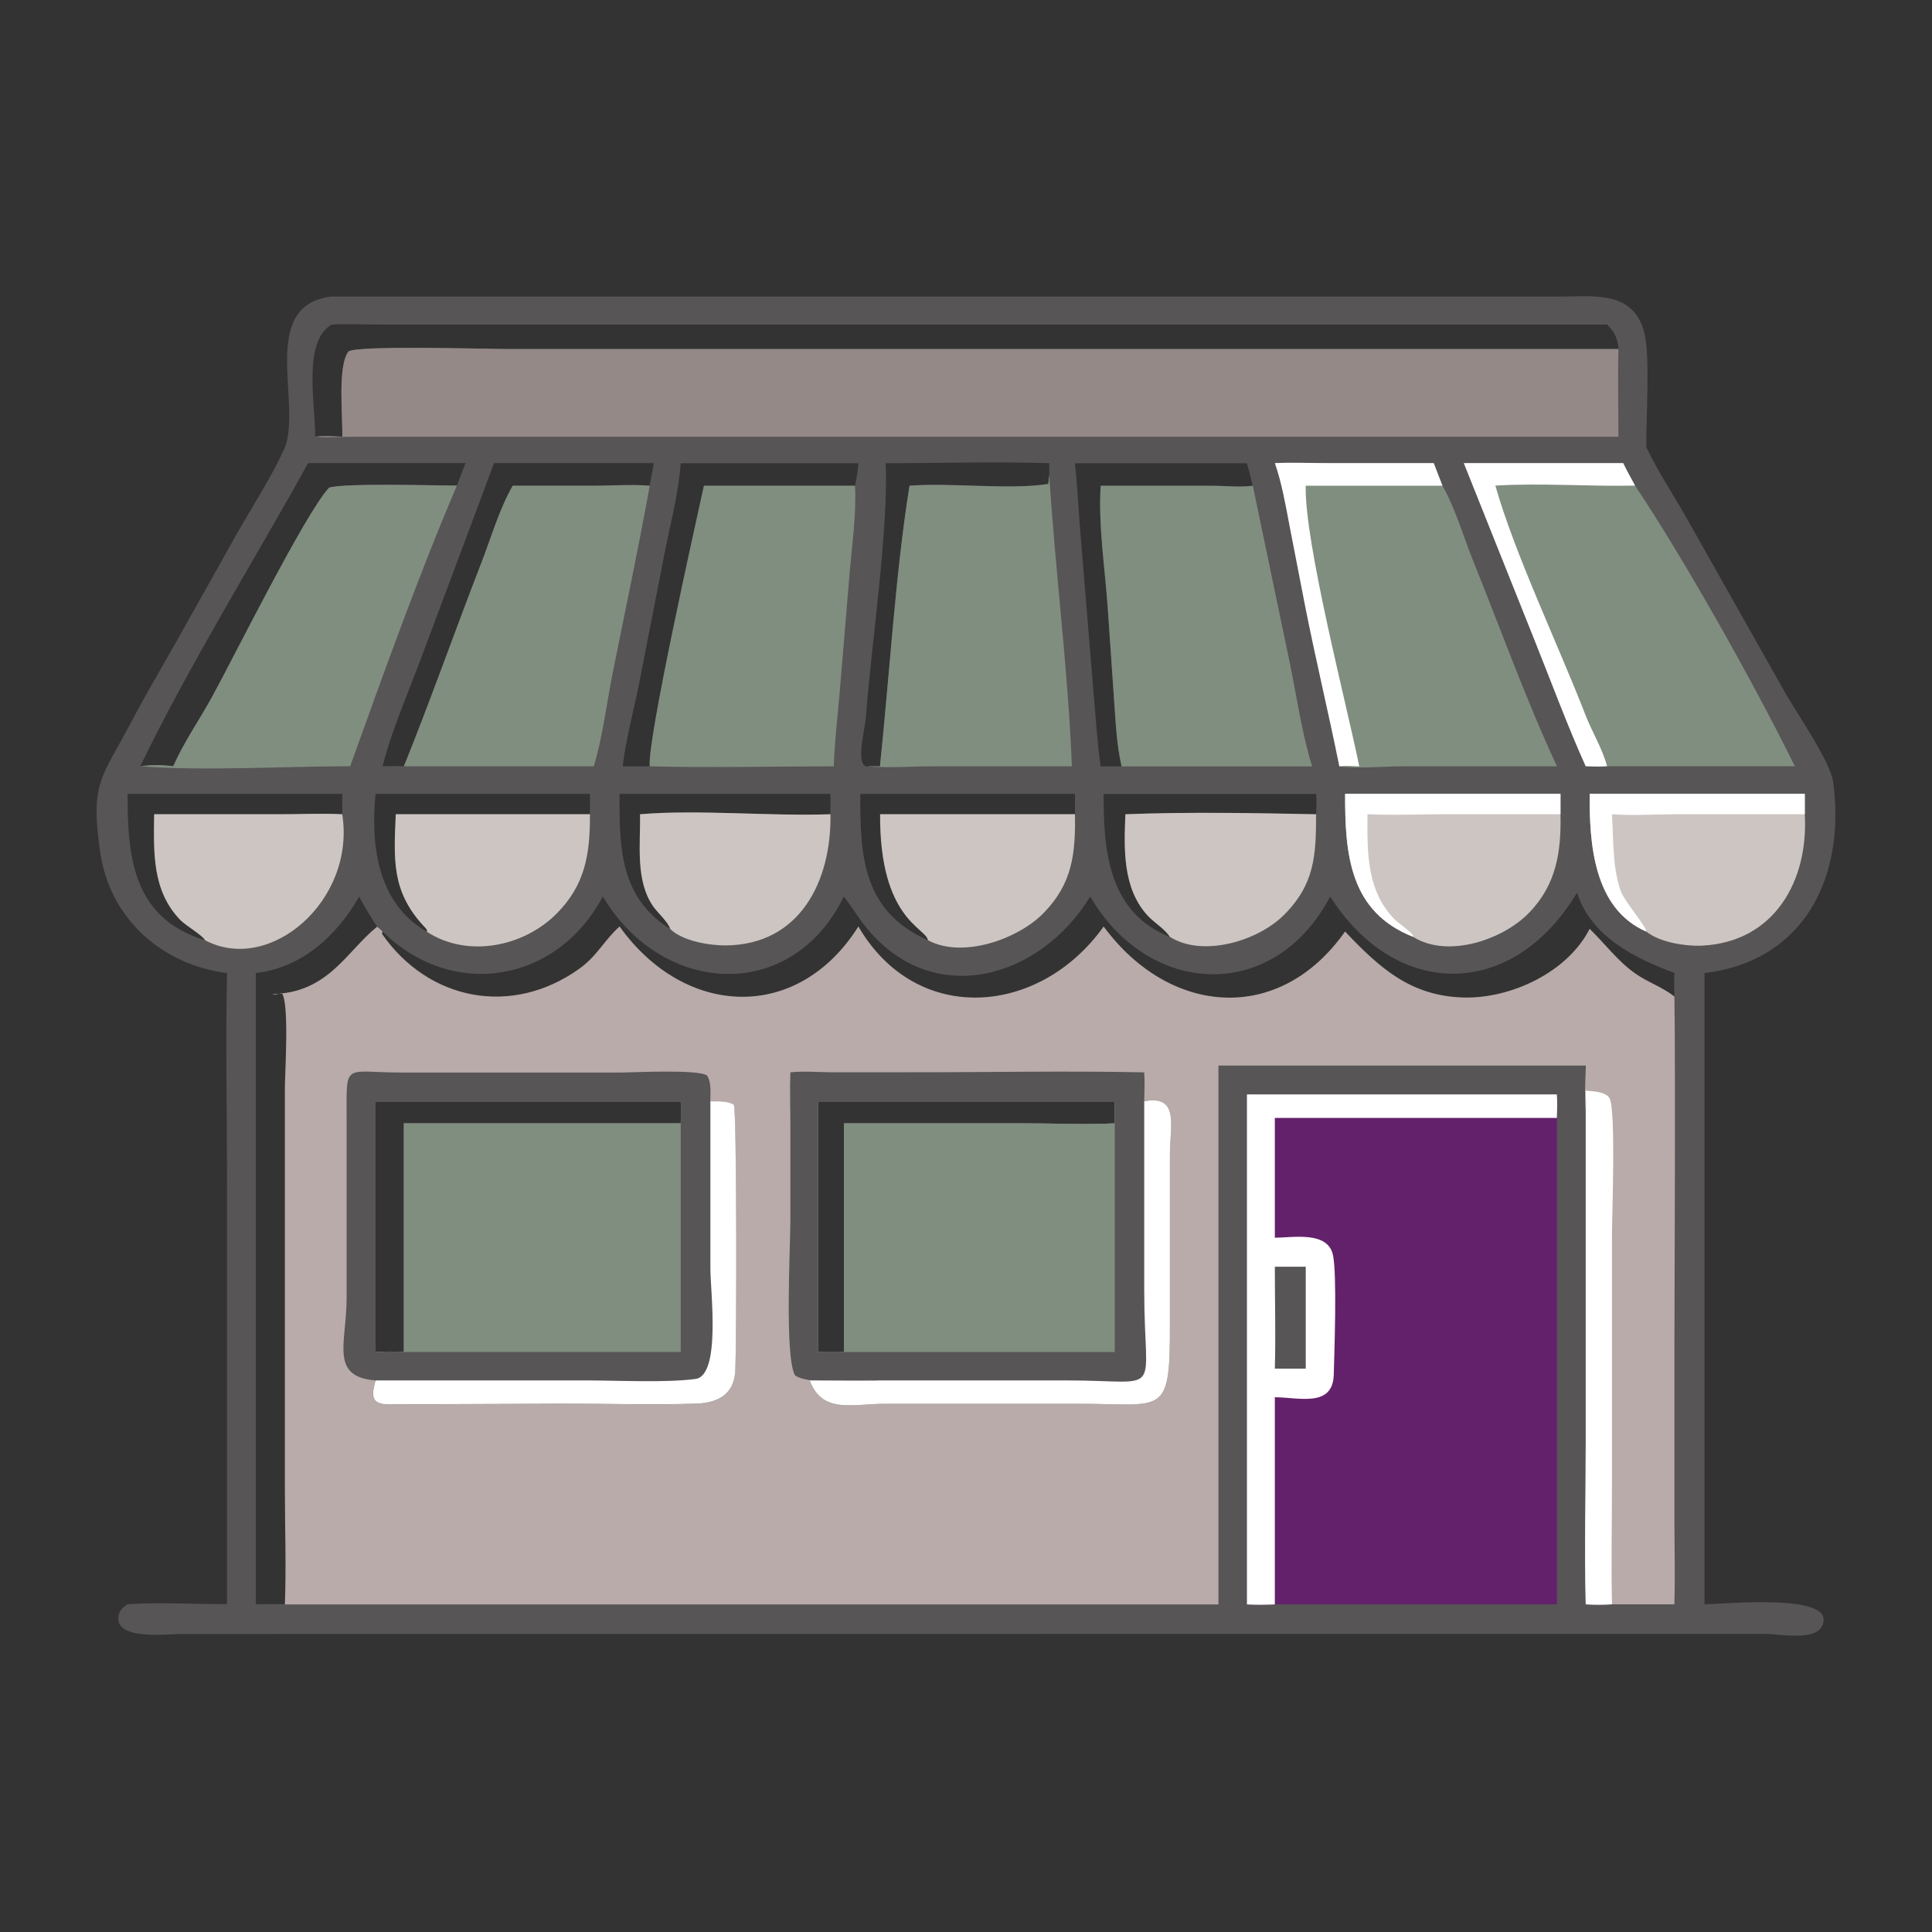 <?xml version="1.0" encoding="UTF-8"?> <svg xmlns="http://www.w3.org/2000/svg" id="_Слой_1" data-name="Слой 1" viewBox="0 0 200 200"><rect x="0" y="0" width="200" height="200" fill="#333333" stroke="none"/><defs><style> .cls-1 { fill: #b8aba9; } .cls-2 { fill: #575556; } .cls-3 { fill: #808e80; } .cls-4 { fill: #fff; } .cls-5 { fill: #ccc5c2; } .cls-6 { fill: #948987; } .cls-7 { fill: #64216b; } </style></defs><path class="cls-2" d="M34.35,30.7h127.12c3.55-.01,7.72-.66,8.78,3.87.58,2.48.14,8.87.18,11.73,1.21,2.56,2.87,5.01,4.26,7.49l10.14,17.97c1.21,2.12,4.67,7.12,4.94,9.19,1.3,9.75-2.91,18.53-13.32,19.78v65.34c1.88,0,12.41-1.08,12.33,1.62-.08,2.43-4.56,1.44-6.07,1.45h-15.84s-148.17.01-148.17.01c-1.37,0-6.99.71-6.41-1.96.12-.57.46-.81.92-1.13,3.32-.2,6.93,0,10.29,0v-43.67c0-7.21-.16-14.46,0-21.66-6.71-.85-12.11-5.6-13.12-12.46-1.07-7.23.13-7.71,3.06-13.26,1.49-2.84,3.12-5.6,4.7-8.39l6.45-11.49c1.59-2.8,3.45-5.64,4.79-8.56,2.06-4.48-2.81-14.97,4.97-15.88ZM164.15,115.42v33.85c0,5.59-.14,11.22,0,16.8.92.06,1.8.05,2.72,0h6.46c.07-2.88,0-5.78,0-8.66v-17.32c0-12.31.13-24.63,0-36.93-.04-.81-.02-1.62,0-2.44-4.14-1.54-8.6-3.75-10.08-8.3-6.7,11.17-18.78,11.04-25.55.39-5.83,11.08-18.8,10.37-24.84,0-5.17,8.48-16.12,11.64-23.02,3.41-.9-1.07-1.63-2.3-2.49-3.41-5.35,11.01-18.74,10.36-24.95,0-4.76,8.97-15.59,10.73-22.8,3.62-.13-.2-.39-.37-.57-.52-.66-1.01-1.29-2.02-1.85-3.09-2.31,4.05-5.93,7.36-10.7,7.91v65.34c1,0,2.01-.03,3.01,0h96.64v-55.78h38.02c-.07,1.7-.14,3.42,0,5.12ZM32.64,45.21c.93-.12,1.85-.05,2.79,0,.07-2.06-.52-7.32.65-8.83.95-.65,14.37-.25,16.41-.25h115.06c-.12-1.15-.36-1.7-1.18-2.53H39.52c-1.71,0-3.47-.09-5.18,0-3.02,1.7-1.71,8.19-1.71,11.61ZM94.16,50.28c4.38-.33,10.41.45,14.37-.18l.09-.9v-1.25c-5.62-.18-11.31,0-16.94,0,.32,6.87-1.49,18.84-2.05,26.36-.09,1.15-1.13,5.08.18,5.03.43-.03.86,0,1.29,0,.99-9.41,1.6-19.96,3.06-29.05ZM15.96,84.29h13c2.14,0,4.33-.11,6.47,0v-2.11H13.21c-.03,6.68.61,12.87,8,15.15-.21-.48-1.98-1.51-2.54-2.08-2.95-3.04-2.77-7.02-2.72-10.96ZM113.94,79.33h2.17c-.53-2.26-.62-4.71-.79-7.02l-.65-9.43c-.29-4.15-.98-8.45-.73-12.6h11.4c1.35-.01,3.04.18,4.34,0-.18-.78-.39-1.56-.6-2.33h-17.8c.25,2.4.37,4.79.56,7.19l1.37,16.63c.23,2.51.37,5.07.73,7.56ZM96.05,97.33c-.17-1.29-5.01-2.12-4.95-13.04h20.18v-2.11h-22.22c-.03,6.59.29,12.15,6.99,15.15ZM48.2,47.94h-16.3c-5.65,10.2-12.34,20.94-17.38,31.39,1.19-.16,2.22-.15,3.4,0,1.09-2.48,2.71-4.8,4.02-7.18,2.13-3.86,9.61-18.97,12.12-21.67,1.55-.49,10.88-.22,13.23-.21.3-.78.59-1.57.91-2.33ZM44.19,96.45l.04-.07c-.05-.25-.25-.39-.42-.58-3.25-3.56-3.04-6.78-2.83-11.51h20.09v-2.11h-22.19c-.54,5.33.22,11.36,5.31,14.27ZM69.37,96.16c-.14-.64-1.31-1.7-1.73-2.3-1.89-2.69-1.33-6.46-1.38-9.57,6.07-.51,13.37.22,19.7,0,0-.7.03-1.41,0-2.11h-21.83c-.01,5.58.03,10.7,5.24,13.98ZM64.47,79.33h2.79c-.26-2.75,4.68-24.79,5.61-29.05h15.65c.15-.78.29-1.54.34-2.33h-18.39c-.23,3.01-.98,5.94-1.59,8.9l-2.74,14.02c-.56,2.78-1.35,5.66-1.68,8.47ZM114.25,82.18c-.03,6.03.56,12.31,6.86,14.81-.53-.83-1.57-1.43-2.26-2.16-2.64-2.82-2.49-6.95-2.34-10.53,6.24-.25,13.48-.13,19.74,0,.02-.7.06-1.41,0-2.11h-21.99ZM51.15,47.94l-7.54,20.15c-1.27,3.42-3.17,7.79-4,11.23.73,0,1.47-.03,2.2,0,2.79-6.91,5.32-14.12,8.04-21.12,1-2.58,1.85-5.54,3.23-7.93h8.76c1.81-.02,3.61-.13,5.42,0l.42-2.33h-16.53Z"></path><path class="cls-1" d="M39.03,95.92c.18.16.44.33.57.52l-.05.24c4.83,6.94,13.44,8.57,20.38,3.63,1.95-1.39,2.59-2.97,4.21-4.4,6.72,9.4,18.41,10,24.72,0,6.02,10.33,18.77,9.28,25.39,0,6.81,9.24,18.18,10.2,24.99.52,3.58,3.77,6.78,6.68,12.26,6.83,4.87.13,10.76-2.58,13.06-7.11,1.56,1.52,2.94,3.38,4.73,4.63,1.29.91,2.81,1.39,4.05,2.39.13,12.3,0,24.62,0,36.93v17.32c0,2.88.07,5.78,0,8.66h-6.46c-.92.05-1.8.06-2.72,0-.14-5.59,0-11.21,0-16.8v-33.85c-.14-1.7-.07-3.42,0-5.12h-38.02v55.78H29.49c.15-3.97,0-8.01,0-11.99v-41.48c0-1.45.49-9.08-.35-9.83-.31.08-.64.23-.95.11,5.79-.1,7.7-4.44,10.84-6.96ZM38.88,139.96c.98-.05,1.95-.07,2.93,0v-23.67h28.66c0-.75.04-1.52,0-2.27h-31.59v25.95ZM84.71,139.96c.89.02,1.77.03,2.65,0v-23.67h18.79c3.07,0,6.18.14,9.25,0,0-.76-.01-1.52,0-2.27h-30.69v25.95Z"></path><path class="cls-4" d="M164.15,112.9c.72.07,1.99.09,2.45.75.7.99.27,12.41.27,14.28v25.51c0,4.21-.09,8.43,0,12.64-.92.05-1.8.06-2.72,0-.14-5.59,0-11.21,0-16.8v-33.85c.05-.84.03-1.67,0-2.52Z"></path><path class="cls-2" d="M38.88,142.9c-4.79-.37-3-3.88-3-8.49v-18.55c0-6.04-.38-4.83,5.75-4.83h22.5c1.33,0,8.24-.37,9.07.32.47.75.33,1.81.33,2.67.78.01,1.75-.07,2.43.35.31.81.29,24.9.14,27.58-.14,2.41-1.79,3.3-4.1,3.37-4.49.13-9.01,0-13.51,0l-18.3.07c-1.91,0-1.71-1.08-1.32-2.48ZM38.88,139.96c.98-.05,1.95-.07,2.93,0v-23.67h28.66c0-.75.04-1.52,0-2.27h-31.59v25.95Z"></path><path class="cls-4" d="M73.54,114.01c.78.01,1.75-.07,2.43.35.31.81.29,24.9.14,27.58-.14,2.41-1.79,3.3-4.1,3.37-4.49.13-9.01,0-13.51,0l-18.3.07c-1.91,0-1.71-1.08-1.32-2.48h21.8c3.29,0,8.18.26,11.31-.15,2.66-.35,1.55-9.09,1.55-11.39v-17.35Z"></path><path class="cls-3" d="M41.81,116.29h28.66v23.67h-28.66v-23.67Z"></path><path class="cls-2" d="M81.82,111.01c1.37-.15,2.83-.02,4.22-.01h8.26c8.04.01,16.11-.16,24.15.01.07.99.01,2.01,0,3,3.67-.71,2.67,2.55,2.66,5.46v17.65c.02,9.65-.62,8.19-9.49,8.2h-19.96c-3.45,0-6.53,1.08-7.84-2.42l4.58.02c.8,0,1.68.09,2.48-.02-2.21-.19-6.77.59-8.56-.5-1.12-1.8-.5-13.37-.5-15.99v-10.05c0-1.78-.07-3.56,0-5.34ZM84.71,139.96c.89.02,1.77.03,2.65,0v-23.67h18.79c3.07,0,6.18.14,9.25,0,0-.76-.01-1.52,0-2.27h-30.69v25.95Z"></path><path class="cls-4" d="M118.45,114.01c3.67-.71,2.67,2.55,2.66,5.46v17.65c.02,9.65-.62,8.19-9.49,8.2h-19.96c-3.45,0-6.53,1.08-7.84-2.42l4.58.02c.8,0,1.68.09,2.48-.02h19.54c10.23,0,8.03,1.92,8.03-9.3v-19.59Z"></path><path class="cls-3" d="M87.36,116.29h18.79c3.07,0,6.18.14,9.25,0v23.67h-28.04v-23.67Z"></path><path class="cls-7" d="M129.08,113.29h32.09c.05.82.03,1.62,0,2.44v50.35h-29.2c-.97.04-1.92.06-2.89,0v-52.79Z"></path><path class="cls-4" d="M129.08,113.29h32.09c.05.82.03,1.62,0,2.44h-29.2v12.4c1.86-.01,5.49-.72,6.02,1.8.43,2.03.14,10.07.08,12.37-.09,3.43-3.6,2.36-6.1,2.34v21.45c-.97.04-1.92.06-2.89,0v-52.79Z"></path><path class="cls-2" d="M131.97,131.13h3.2v10.55h-3.2c.1-3.51,0-7.04,0-10.55Z"></path><path class="cls-6" d="M167.54,36.13c-.08,3.02,0,6.06,0,9.08H36.59c-1.28,0-2.69.12-3.95,0,.93-.12,1.85-.05,2.79,0,.07-2.06-.52-7.32.65-8.83.95-.65,14.37-.25,16.41-.25h115.06Z"></path><path class="cls-3" d="M131.97,47.94c1.83-.08,3.68,0,5.51,0h10.94s.9,2.34.9,2.34c1.31,2.28,2.17,5.26,3.16,7.72,2.78,6.91,5.6,14.71,8.7,21.33h-16.03c-1.95,0-4.66.27-6.5,0-1.13-5.61-2.48-11.18-3.58-16.79l-1.57-8.09c-.42-2.19-.79-4.39-1.52-6.5Z"></path><path class="cls-4" d="M131.97,47.94c1.83-.08,3.68,0,5.51,0h10.94s.9,2.34.9,2.34h-14.15c-.17,5.75,4.29,22.87,5.54,29.05-.68-.02-1.39-.08-2.06,0-1.13-5.61-2.48-11.18-3.58-16.79l-1.57-8.09c-.42-2.19-.79-4.39-1.52-6.5Z"></path><path class="cls-3" d="M151.53,47.94h16.5c.38.79.82,1.56,1.23,2.33,5.24,7.84,12.45,20.73,16.54,29.05h-19.44c-.74.06-1.47.02-2.21,0-1.91-4.25-3.54-8.67-5.27-12.99l-7.35-18.4Z"></path><path class="cls-4" d="M151.53,47.94h16.5c.38.79.82,1.56,1.23,2.33-4.8.1-9.68-.29-14.46,0,2,7.07,6.52,16.5,9.32,23.73.67,1.74,1.78,3.53,2.24,5.32-.74.06-1.47.02-2.21,0-1.91-4.25-3.54-8.67-5.27-12.99l-7.35-18.4Z"></path><path class="cls-3" d="M129.69,50.28l3.84,18.4c.72,3.52,1.24,7.22,2.3,10.66h-19.72c-.53-2.26-.62-4.71-.79-7.02l-.65-9.43c-.29-4.15-.98-8.45-.73-12.6h11.4c1.35-.01,3.04.18,4.34,0Z"></path><path class="cls-3" d="M72.86,50.28h15.65c.15,2.96-.3,6.01-.55,8.96l-1.02,12.25c-.22,2.6-.54,5.23-.63,7.84-6.34,0-12.72.16-19.05,0-.26-2.75,4.68-24.79,5.61-29.05Z"></path><path class="cls-3" d="M108.62,49.2c.62,9.92,1.97,20.33,2.34,30.13h-14.36c-2.24,0-4.58.19-6.8,0,.43-.03.86,0,1.29,0,.99-9.41,1.6-19.96,3.06-29.05,4.38-.33,10.41.45,14.37-.18l.09-.9Z"></path><path class="cls-3" d="M53.08,50.28h8.76c1.81-.02,3.61-.13,5.42,0-1.16,6.46-2.53,12.88-3.82,19.31-.64,3.22-1.03,6.6-1.97,9.74h-19.66c2.79-6.91,5.32-14.12,8.04-21.12,1-2.58,1.85-5.54,3.23-7.93Z"></path><path class="cls-3" d="M17.93,79.33c1.09-2.48,2.71-4.8,4.02-7.18,2.13-3.86,9.61-18.97,12.12-21.67,1.55-.49,10.88-.22,13.23-.21-3.89,9.06-7.66,19.62-11.05,29.05-6.68,0-15.2.52-21.72,0,1.19-.16,2.22-.15,3.4,0Z"></path><path class="cls-5" d="M164.56,82.18h22.27v2.11c.4,6.87-3.13,13.2-10.58,13.6-1.74.09-4.43-.33-5.82-1.45-5.51-2.39-5.9-9.23-5.87-14.27Z"></path><path class="cls-4" d="M164.56,82.18h22.27v2.11h-13.49c-2.12,0-4.36.17-6.47,0,.17,2.63.03,5.41.9,7.93.36,1.04,2.67,3.71,2.66,4.22-5.51-2.39-5.9-9.23-5.87-14.27Z"></path><path class="cls-5" d="M139.24,82.18h22.3v2.11c.09,3.89-.43,7.29-3.25,10.2-2.69,2.78-8.41,4.76-12.01,2.49-6.58-2.59-7.06-8.54-7.04-14.81Z"></path><path class="cls-4" d="M139.24,82.18h22.3v2.11h-12.47c-2.51.02-5,.11-7.51,0-.02,3.91-.12,7.97,2.88,10.95.31.3,2.03,1.49,1.85,1.74-6.58-2.59-7.06-8.54-7.04-14.81Z"></path><path class="cls-5" d="M40.98,84.29h20.09c.02,4.06-.46,7.3-3.47,10.31-3.42,3.42-9.21,4.6-13.42,1.85l.04-.07c-.05-.25-.25-.39-.42-.58-3.25-3.56-3.04-6.78-2.83-11.51Z"></path><path class="cls-5" d="M91.1,84.29h20.18c.06,4.06-.25,7.13-3.21,10.19-2.65,2.74-8.43,4.79-12.01,2.85-.17-1.29-5.01-2.12-4.95-13.04Z"></path><path class="cls-5" d="M15.96,84.29h13c2.14,0,4.33-.11,6.47,0,1.41,8.93-7.49,16.61-14.21,13.04-.21-.48-1.98-1.51-2.54-2.08-2.95-3.04-2.77-7.02-2.72-10.96Z"></path><path class="cls-5" d="M116.5,84.29c6.24-.25,13.48-.13,19.74,0,0,4.27-.14,7.26-3.35,10.45-2.71,2.69-8.41,4.39-11.79,2.24-.53-.83-1.57-1.43-2.26-2.16-2.64-2.82-2.49-6.95-2.34-10.53Z"></path><path class="cls-5" d="M66.27,84.29c6.07-.51,13.37.22,19.7,0,.11,6.91-3.15,13.51-10.83,13.58-1.71.01-4.5-.45-5.77-1.71-.14-.64-1.31-1.7-1.73-2.3-1.89-2.69-1.33-6.46-1.38-9.57Z"></path></svg> 